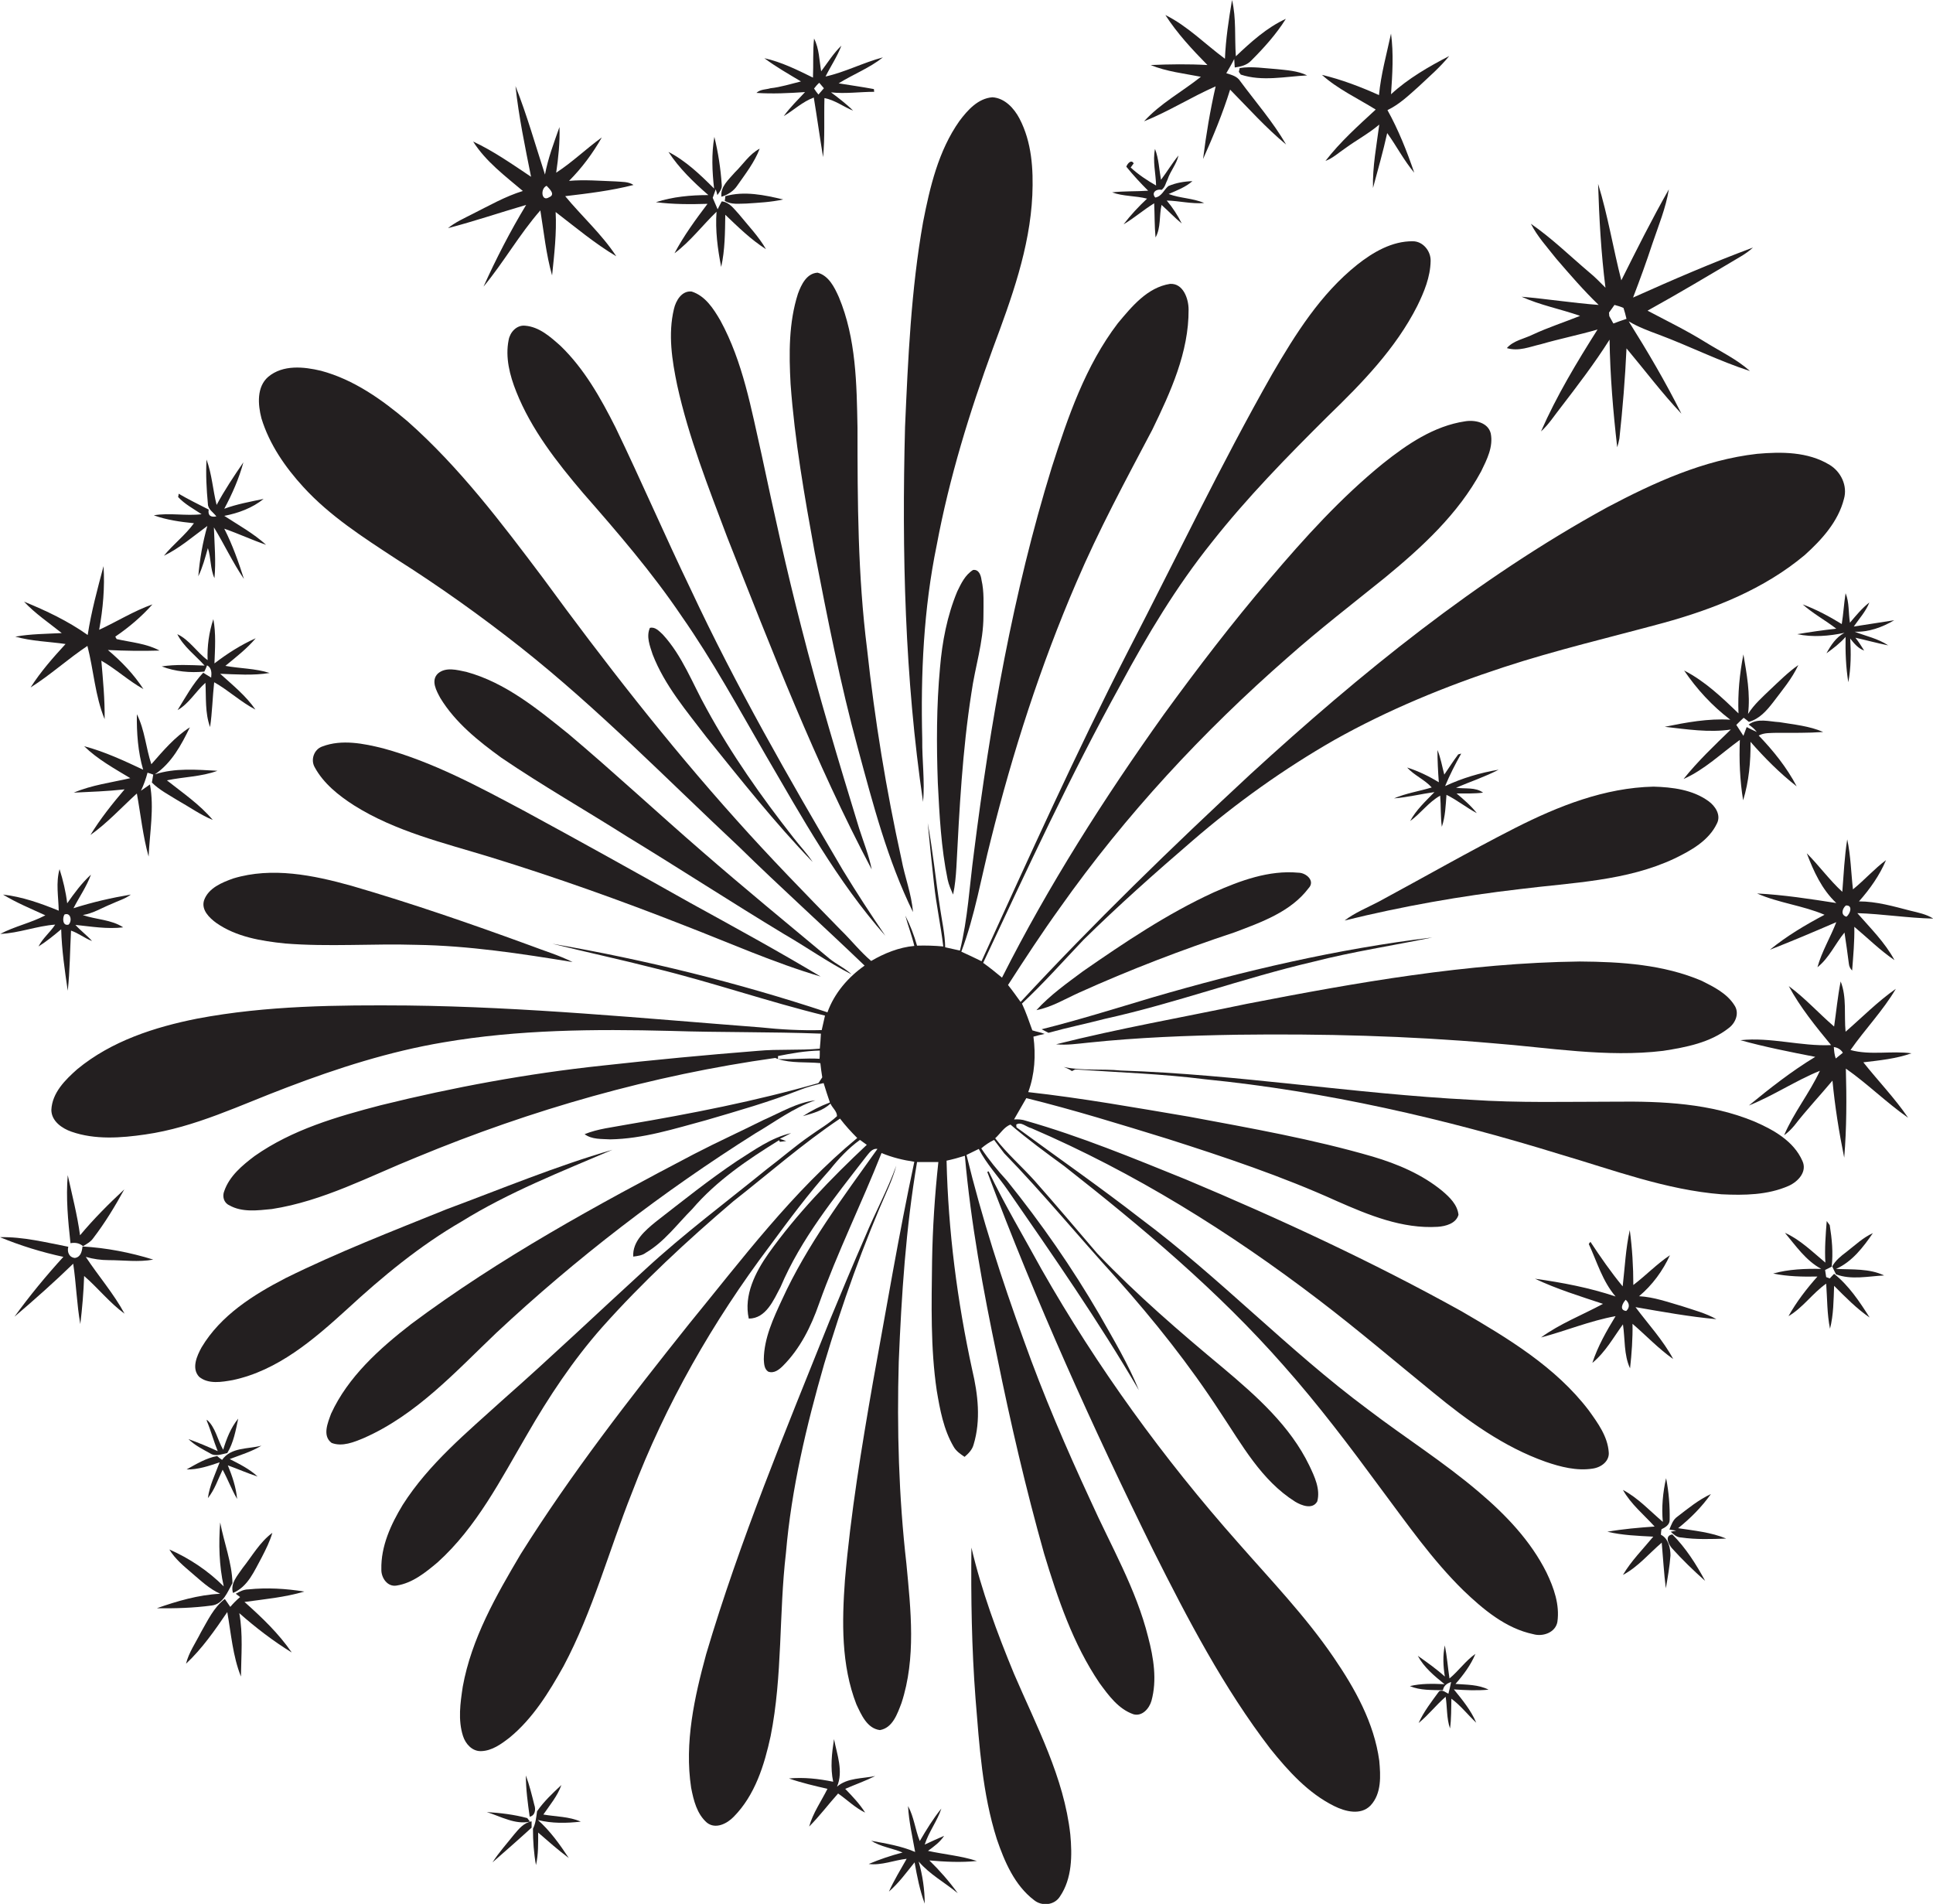 <?xml version="1.0" encoding="utf-8"?>
<!-- Generator: Adobe Illustrator 19.2.0, SVG Export Plug-In . SVG Version: 6.00 Build 0)  -->
<svg version="1.1" id="Layer_1" xmlns="http://www.w3.org/2000/svg" xmlns:xlink="http://www.w3.org/1999/xlink" x="0px" y="0px"
	 viewBox="0 0 707.6 696.8" enable-background="new 0 0 707.6 696.8" xml:space="preserve">
<g>
	<path fill="#231F20" d="M440.4,58.2c3.7-8.3,7.2-16.7,9.9-25.4c6.7,6.8,13.1,14,20.5,20.1c-4.8-8.3-11.1-15.5-16.8-23.2
		c-1.1-1.8-3.2-2.3-5.1-2.9c1-1.7,2-3.4,2.9-5.2c0.1,0.8,0.1,2.3,0.2,3.1c2.1-0.3,4.4-0.8,6-2.5c4.7-4.7,9.2-9.7,12.7-15.3
		c-7,3.2-12.8,8.5-18.3,13.7c-0.5-6.9,0.2-13.9-1.4-20.6c-1.2,7.1-2.3,14.3-2.6,21.5c-7.2-5.3-13.7-12-21.8-16
		c4.3,6.7,9.8,12.6,15.4,18.3c-6.9-0.4-13.8-0.3-20.8,0c5.8,2.4,12.3,3.1,18.4,4.3c-6.9,5.5-14.8,9.7-20.8,16.3
		c9-3.6,17.3-8.9,26.2-12.8C443,40.4,441.5,49.3,440.4,58.2z"/>
	<path fill="#231F20" d="M485.2,58.9c2.7-1,4.8-3,7.2-4.6c4.1-3,8.6-5.4,12.5-8.7c-1,7.7-2.5,15.4-2.3,23.2
		c1.8-6.7,3.7-13.3,5.2-20.1c3.4,4.7,6.1,10,9.9,14.5c-2.7-7.9-5.8-15.7-9.8-22.9c4.4-2.1,7.9-5.5,11.5-8.7c3.8-3.6,7.8-7,11.1-11.1
		c-7.5,3.9-15,8.2-21.3,14c0.5-7.4,1-14.8,0-22.2c-1.6,7.5-3.7,14.9-4.4,22.5c-6.7-3-13.7-5.7-20.9-7.4c5.8,5.2,13.1,8.6,19.7,12.7
		C497.2,46,490.6,51.9,485.2,58.9z"/>
	<path fill="#231F20" d="M276.9,34c5.9,0.4,11.9,0.1,17.8-0.3c-2.7,2.9-5.5,5.6-7.8,8.8c3.7-2.2,6.9-5.3,11-6.8
		c1.2,7.3,2.2,14.5,3.4,21.8c0.7-7.2,0.3-14.4,0.5-21.6c3.8,0.7,7,3.2,10.5,4.6c-2.5-2.5-5.3-4.6-8.1-6.7c5.2,0.6,10.5-0.2,15.8-0.2
		l-0.1-1c-4.3-0.8-8.6-1.4-12.9-2.1c5.3-3.3,11.3-5.6,16.2-9.5c-7.2,1.9-13.8,5.4-21,7c1.9-3.8,4.3-7.3,5.8-11.3
		c-2.9,2.8-5,6.2-7.4,9.4c-0.7-4-0.7-8.3-2.6-12c-0.5,4.7-0.2,9.5-0.4,14.3c-5.7-2.8-11.5-5.7-17.8-7.1c4.3,3.2,8.9,5.8,13.4,8.5
		c-3.7,0.9-7.4,2.1-11.2,2.5C280.5,32.8,278.4,32.6,276.9,34z M299.9,30.3c0.4,0.5,1.3,1.5,1.7,2c-0.5,0.6-1.5,1.7-2,2.3
		c-0.6-0.7-1.1-1.4-1.6-2.2C298.6,31.6,299.2,30.9,299.9,30.3z"/>
	<path fill="#231F20" d="M453.8,24.9l-0.3,1.4l0.7,1c7.8,2.6,16.3,0.7,24.3,0.3c-3.5-1.7-7.4-1.9-11.1-2.3
		C462.8,25,458.3,24.2,453.8,24.9z"/>
	<path fill="#231F20" d="M177,104.9c7.4-8.9,13.1-19.1,20.8-27.9c1.3,8,2.1,16.1,4.3,23.8c0.8-7.7,1.7-15.5,1.3-23.2
		c7.3,5.6,14.3,11.5,22.2,16.2c-5.3-8.1-12.6-14.6-18.7-22c8.4-1,16.8-2,25-4.1c-1.9-1.3-4.3-1.1-6.5-1.3
		c-5.7-0.2-11.4-0.7-17.1-0.2c4.7-4.7,8.7-10.1,12-15.9c-5.7,4.1-10.8,9.1-16.7,12.9c0.8-5.5,1.4-11.1,1.2-16.7
		c-2,5.7-4.2,11.4-5.3,17.4c-3.5-10.8-6.6-21.8-10.8-32.4c1.2,11.2,3.5,22.2,5.7,33.2c-6.9-4.6-13.7-9.4-21.2-12.9
		c4.6,7.3,11.7,12.6,18.2,18.1c-6.5,2-12.4,5.4-18.4,8.4c-3.1,1.6-6.3,3-9,5.2c9.6-2.5,19-5.7,28.6-8.5
		C186.8,84.6,181.6,94.7,177,104.9z M200.1,68c1,1.1,3.4,3.2,0.9,4.2C198.2,74,197.7,69,200.1,68z"/>
	<path fill="#231F20" d="M337.6,270.5c-0.6-23.8,0.5-47.7,5.3-71c4.6-24.6,12-48.6,20.6-72.1c6.7-18,13.5-36.5,14.4-56
		c0.4-9.5-0.2-19.4-4.7-28c-2-3.8-5.4-7.5-9.9-7.8c-5.3,0.4-9.1,4.7-12.1,8.7c-7.7,10.9-10.8,24.2-13.3,37
		c-4.4,24.8-5.5,49.9-6.6,75c-1.2,45.8-0.1,91.8,6.6,137.2C338.6,285.9,337.5,278.2,337.6,270.5z"/>
	<path fill="#231F20" d="M240.1,74c6.3,0.8,12.6,0.8,18.9,0.6c-4.4,5.8-8.7,11.7-12.1,18.1c5.8-4.3,10.2-10.2,15.4-15.2
		c-0.5,6.8,0.4,13.6,1.7,20.2c1.4-6.2,1.4-12.7,1.5-19.1c4.7,4.5,9.4,9.1,14.9,12.6c-2.7-4.7-6.5-8.6-9.9-12.8
		c-1.8-1.9-3.4-4.4-6.3-4.7c-0.4,0.7-1.1,2.1-1.5,2.9c-0.6-1.4-1.2-2.8-1.8-4.2c0.3-0.8,0.8-2.3,1.1-3.1c0.2,0.5,0.5,1.6,0.6,2.1
		c0.8-1.1,1.8-2.3,1.6-3.8c-0.4-5.9-1.3-11.8-2.7-17.5c-1.1,6.2-0.8,12.7-0.1,18.9c-5-5-10.3-10.1-16.7-13.4
		c3.9,6,9.2,11.1,14.6,15.8C252.8,71.4,246.3,72,240.1,74z"/>
	<path fill="#231F20" d="M264.1,72c2.3-0.7,4.4-2,5.8-4.1c3-4.3,6.3-8.5,8.2-13.5c-3.8,2-6.1,5.8-9.1,8.7
		C266.8,65.7,263.6,68.3,264.1,72z"/>
	<path fill="#231F20" d="M419.9,72.7c-3.1,2.9-6,6-8.6,9.4c3.9-2.3,7.3-5.3,11.2-7.7c0.2,4.1,0.1,8.3,0.5,12.5c2-3.5,1.3-8,2.2-11.9
		c2.5,2.2,4.8,4.7,7.4,6.8c-1.5-3-3.3-5.8-5.5-8.4c4.6,0.1,9.1,1.3,13.7,0.9c-4.1-1.8-8.8-1.7-13-3.3c3-1.3,6.2-2.5,8.7-4.7
		c-3,0.1-6,0.6-8.8,1.8c-1.6,1.3-2.4,3.8-4.8,4.2c-1.6-1.8,0.5-3.3,2.3-2.8c1.3-0.9,1.5-2.5,2.2-3.8c1-3.1,3.3-5.6,4-8.8
		c-2.3,2.8-4.2,6-6.4,8.9c-0.7-3.8-0.8-7.7-2.2-11.3c-0.9,4.5,0.3,9,0.4,13.4c-3.3-1.9-6.5-4-9.3-6.6c0.3-0.4,0.8-1.1,1.1-1.5
		c-0.9-1.6-2.3,0.1-2.7,1.2c2.5,3.1,5.2,6,8,8.8c-4.4,0.3-8.8,0.1-13.2,0.6C411.1,71.9,415.6,71.6,419.9,72.7z"/>
	<path fill="#231F20" d="M564,126c6.9-2,13.9-3.4,20.8-5.4c-7.6,12-15,24.3-20.7,37.3c2.8-2.5,4.8-5.7,7.1-8.6
		c6.3-8.2,12.5-16.3,18-25c0.2,13.2,1.3,26.3,2.8,39.4c0.3-1,0.6-2.1,0.8-3.2c1.2-11,2.1-22,2.6-33c6.7,8,13,16.4,20.1,23.9
		c-5.8-11.6-12.4-22.8-19.3-33.8c3.5,2.1,7.3,3.5,11.1,4.9c11.2,4.2,21.9,9.6,33.3,13.3c-4.8-4.3-10.7-7.1-16.2-10.5
		c-6.9-4.3-14.1-7.8-21.3-11.6c11.4-6.3,22.6-13,33.9-19.7c1.7-1,3.3-2.1,4.7-3.4c-14.8,5.5-29.4,11.8-43.9,18.3
		c2.5-6.5,4.9-13.1,7.1-19.8c2.2-6.5,4.9-13,6-19.8c-6.2,10.9-11.8,22.1-17.4,33.3c-3-11.7-4.9-23.7-8.5-35.3
		c0.4,12.7,1.1,25.4,2.7,38c-1.9-1.9-3.8-3.9-5.9-5.6c-7.1-6-13.7-12.5-21.4-17.8c2.4,4.7,6,8.6,9.3,12.8c5,5.8,10,11.6,15.5,16.9
		c-9.4-0.7-18.8-2.2-28.2-3c6.8,3.1,14.3,4.5,21.4,7c-5.7,2.3-11.6,4.2-17.2,6.8c-3.2,1.6-7.2,2.2-9.6,5
		C556,128.7,560,126.9,564,126z M591,111.6c1.1,0.3,2.2,0.6,3.3,1.1c0.4,1.3,0.8,2.6,1.1,4c-1.6,0.5-3.2,1.1-4.8,1.7
		c-0.5-0.9-1-1.8-1.5-2.7c0-0.3-0.1-1-0.1-1.3C589.7,113.4,590.4,112.5,591,111.6z"/>
	<path fill="#231F20" d="M265.5,71.8c0,0.4-0.1,1.3-0.2,1.7c2.4,1.5,5.3,1,7.9,1c4.5-0.3,9-0.5,13.5-1.5
		C279.9,71.4,272.5,69.8,265.5,71.8z"/>
	<path fill="#231F20" d="M284.6,387.6C284.6,387.6,284.6,387.6,284.6,387.6C284.6,387.6,284.6,387.6,284.6,387.6L284.6,387.6z"/>
	<path fill="#231F20" d="M588.9,531.5c-0.4-5.8-4-10.7-7.3-15.3c-12.1-15.9-29.6-26.4-46.6-36.3c-32.6-18.1-66.5-33.8-100.8-48.2
		c-19.3-7.8-38.6-15.8-58.6-21.5c-1.4-0.5-2.9-0.6-4.4-0.5c1.5-2.6,3-5.2,4.5-7.8c17.4,4.3,34.5,9.6,51.7,14.9
		c21,6.7,41.9,13.7,62,22.8c11.6,5.1,23.9,10.2,36.9,9.4c2.9-0.2,6.7-1.2,7.6-4.4c-0.4-3.7-3.2-6.4-5.9-8.7
		c-7.4-6.1-16.4-9.9-25.5-12.6c-22-6.4-44.7-10.4-67.2-14.6c-19.6-3.3-39.1-6.8-58.9-9c2.4-6.5,2.8-13.5,1.9-20.3
		c1-0.3,3.1-0.8,4.1-1c-1.5-0.6-3-0.8-4.5-1.3c-1.2-3.3-2.3-6.6-3.8-9.8c7.9-7.4,15.1-15.5,22.5-23.3c12.8-12.6,26.2-24.5,39.8-36.2
		c16.2-14,33.6-26.4,52.1-37c19.6-11,40.5-19.6,61.9-26.6c19.2-6.3,38.9-10.9,58.4-16.2c18.6-5.1,37-12.4,51.9-24.9
		c6.2-5.6,12.2-12.2,14.3-20.5c1.4-4.8-1.1-10-5.3-12.5c-7.9-4.8-17.6-4.8-26.5-4c-19.5,2.2-37.7,10.5-54.9,19.6
		c-47.8,26.2-90.3,60.8-130.4,97.5c-29,26.9-57.4,54.5-84.3,83.5c-1.5-2.1-3-4.2-4.6-6.2c6.2-9.6,12.4-19.1,19.1-28.4
		c23.9-33.8,52.2-64.3,83.3-91.5c11.5-10.2,23.7-19.6,35.6-29.2c13.5-11.1,26.8-23.3,35.2-38.9c2.1-4.3,4.5-9,3.5-13.9
		c-1-4-5.8-5-9.4-4.4c-11.4,1.7-21.2,8.4-30,15.4c-15.4,12.5-28.8,27.3-41.6,42.4c-13.6,15.9-26.3,32.5-38.6,49.4
		c-21.9,30.7-42.3,62.7-59.3,96.4c-2.3-1.9-4.5-3.7-6.9-5.4c16.1-34.3,32-68.7,50.3-101.8c9.8-18.2,20.4-35.9,33.3-52
		c13-16.5,27.7-31.5,42.6-46.3c12.4-12,24.8-24.7,32.7-40.3c2.5-5.1,4.8-10.6,4.9-16.5c0.1-3.6-2.8-7.2-6.5-7.2
		c-7.6-0.1-14.6,4-20.4,8.6c-13.4,10.7-22.6,25.4-31.1,40c-18.8,33.1-35.2,67.5-52.7,101.3c-19.1,37.3-36.3,75.5-53.7,113.6
		c-2.5-1.2-4.9-2.4-7.4-3.5c5-13.2,7.3-27.3,10.8-40.9c8-32.1,18.2-63.8,31.3-94.2c8.2-19.2,18.1-37.5,27.8-55.9
		c6.7-13.8,13.4-28.4,13.3-44c0-4-2-9.7-6.8-9.4c-8.3,1.3-14,8.3-19.1,14.4c-11.9,15.6-18.3,34.4-24.2,52.8
		c-14.2,46-22.5,93.5-28.5,141.1c-1.6,11.9-2.2,24-5.1,35.7c-1.8-0.4-3.6-0.8-5.4-1.2c-0.1-4.9-1.2-9.7-1.9-14.5
		c-1.6-10.3-2.6-20.7-4.5-31c0.7,7.4,1.5,14.8,2.3,22.2c0.8,7.7,2.5,15.3,3.4,23c-3.2-0.3-6.4-0.4-9.6-0.3c-1.1-3.8-2.5-7.5-4.3-11
		c1,3.7,2.4,7.3,3.3,11.1c-5.6,0.5-11,2.7-15.8,5.5c-4-3.4-7.3-7.6-11-11.2c-13-13.3-26-26.6-38.4-40.5
		c-25.2-28.1-48.4-57.9-70.7-88.4c-15.2-20.2-30.6-40.6-49.6-57.4c-9.3-7.9-19.7-15.3-31.7-18.5c-6.3-1.5-13.9-2.3-19.3,2.2
		c-4.3,3.7-3.8,10.2-2.5,15.2c2.9,9.5,8.7,17.9,15.4,25.2c9.7,10.6,21.9,18.4,33.8,26.2c15.8,10,31.1,20.9,45.8,32.5
		c28.3,22.4,53.5,48.3,79.8,72.9c15.1,14.8,30.8,28.9,46,43.5c-6,4.2-11.1,10.1-13.6,17.1c-32.9-10.9-66.6-19.2-100.7-25.1
		c12.5,3.1,25.1,5.8,37.6,9c20.9,5.1,41.3,12.2,62.2,17.3c-0.4,1.8-0.8,3.5-1.2,5.3c-7.5,0.2-15-0.2-22.5-1
		c-43-3.3-85.9-7.5-129.1-8c-25.7-0.2-51.6,0-77,4.8c-15.6,3.1-31.4,8.2-43.9,18.5c-4.4,3.9-9.2,8.6-9.5,14.9c0,4.1,3.9,6.8,7.4,8
		c8.6,3,18.1,2.3,27,1C71.4,412.6,88,404.4,105,398c18.6-7.1,37.7-13.2,57.3-16.5c27.4-4.7,55.3-4.9,83.1-4.2
		c18.4,0.6,36.7,0.3,55.1,1c-0.1,1.8-0.2,3.7-0.4,5.5c-7.6,0.7-15.2,0.1-22.7,0.8c-19,1.5-38,3.3-56.9,5.4
		c-27.3,2.9-54.4,7.9-81.1,14.5c-16.1,4.2-32.4,8.9-46.2,18.6c-4.5,3.4-9.2,7.3-11.1,12.8c-0.8,1.9-0.2,4.3,1.8,5.2
		c4.7,2.7,10.4,1.9,15.6,1.4c18.8-2.9,35.7-12,53.1-19c42-17.4,86.1-30,131.2-36.3c0.3,0.1,0.7,0.3,1,0.4l0-1.1c5-1,10.1-1.9,15.3-2
		c0,0.8,0,2.3-0.1,3c-5.1-0.3-10.1,0.3-15.2,0.1c4.9,1.6,10.4,1,15.5,1.5c0.2,1.7,0.4,3.5,0.7,5.2c-0.5,0.7-0.9,1.4-1.4,2.1
		c-23,6.6-46.6,11.2-70.2,15.2c-5.2,1-10.5,1.5-15.4,3.5c2.7,2,6.2,1.7,9.4,1.9c12-0.2,23.5-3.9,35-7c11.6-3.4,23.2-6.7,34.4-11.1
		c2.8-1.1,5.8-1.9,8.7-2.5c0.7,2.4,1.5,4.7,2.3,7.1c-3.5,1.3-6.8,3-9.9,5c3.5-1,7.4-2,10.1-4.6c0.7,1.6,2.4,2.8,2.4,4.6
		c-3,2.8-6.6,4.8-9.9,7.2c-5.5,3.8-10.5,8.2-15.8,12.2c-14.9,12.1-30.3,23.6-44.4,36.6c-17.4,15.9-34.5,32.2-52.2,47.8
		c-13.1,11.9-27.1,23.4-36.7,38.5c-4.3,7.1-8,15.1-7.8,23.6c-0.1,3,2.2,6.5,5.6,5.9c5.8-0.9,10.6-4.8,15-8.5
		c14.3-12.9,23.1-30.3,32.7-46.7c8-13.9,16.9-27.3,27.5-39.3c14.8-16.6,31.1-31.7,48-46.1c13-10.2,25.4-21.1,39.1-30.3
		c1.9,2.5,4.1,4.9,6.3,7.1c-23.7,19.6-42.2,44.4-61.6,68.1c-21.7,27.2-43.1,54.7-61.6,84.2c-9,15.2-18,30.9-21.2,48.5
		c-0.9,6-1.8,12.2,0.1,18.1c0.9,2.8,3.3,5.6,6.6,5.5c4-0.1,7.4-2.6,10.5-5c8.5-7,14.4-16.6,19.7-26.1c10.7-20.1,16.6-42.3,25-63.4
		c12.3-32.4,29.7-62.8,50.5-90.4c7-9.5,14.1-19.1,22-27.9c3.2-4,6.8-7.9,11-10.9c0.8,0.6,1.7,1.2,2.5,1.8
		c-13.1,12.3-25.6,25.2-36,39.8c-4.8,6.8-9.1,15.3-7.2,23.8c6.3,0,9.1-6.8,11.6-11.5c7.5-17.7,19.7-32.7,31.3-47.7
		c1.1-1.3,2.2-3.2,4.2-2.9c-12.6,17.7-25.8,35.2-34.9,55.1c-3.2,6.9-6.6,14.1-6.7,21.9c0.1,1.5,0.1,3.5,1.6,4.5
		c2.1,0.8,4-0.7,5.4-2.1c6.3-6.3,10.3-14.4,13.2-22.7c6.7-18.8,15.6-36.7,22.9-55.2c3.8,1.6,7.9,2.6,12,3.2
		c-5.7,26.7-10.2,53.6-15.1,80.4c-4.2,24.1-8.2,48.3-10.3,72.7c-1.1,15.2-1.4,31.1,4.2,45.5c1.8,3.8,3.9,8.8,8.6,9.4
		c4.7-0.8,6.4-6,7.9-9.9c5.4-16.5,3.4-34.1,1.8-51c-2.8-24.5-3.5-49.3-2.8-73.9c1-24.5,2.6-49,6.7-73.1c2.6,0,5.2,0,7.8,0
		c-1.3,12-2.1,24.1-2.3,36.2c-0.2,15.8-0.6,31.8,1.7,47.4c1.2,7.1,2.5,14.3,6.2,20.6c0.9,1.6,2.5,2.7,4,3.7c1.4-1.2,2.8-2.6,3.3-4.5
		c2.7-8.9,1.6-18.4-0.5-27.3c-5.5-25.2-8.8-50.9-9.4-76.6c2.3-0.5,4.5-1.1,6.7-1.8c2.2,24.8,6.7,49.2,11.8,73.5
		c4.9,24.2,10.5,48.3,17.2,72.1c5,16.5,10.6,33.1,20.3,47.4c3.3,4.5,6.9,9.5,12.4,11.4c3.2,0.9,5.8-2.1,6.6-4.9
		c2.1-7.6,0.8-15.7-1.2-23.3c-4.4-17.7-13.7-33.5-21.1-50c-8.9-19.2-17.3-38.7-24.4-58.6c-8.1-22.3-15.4-44.9-21-67.9
		c1.5-0.7,3-1.5,4.5-2.2c2.8,5.5,7.1,10,10.6,15.1c16.6,24,33.3,48,48,73.2c-3.9-9.6-9.3-18.6-14.4-27.6
		c-10-17.2-21.4-33.6-33.9-49.1c-3.4-3.7-6.6-7.6-9.4-11.8c1.4-1.2,3-2.3,4.7-3.1c1.2,1.6,2.4,3.2,3.7,4.9
		c14.3,14.7,27.3,30.6,41.1,45.7c13.8,15.5,26.7,31.7,38,49.1c7.9,11.8,15,24.9,27.4,32.7c2.3,1.4,6.4,3,8.1-0.1
		c1.2-4.5-1-9.1-2.9-13.1c-7-14.5-19.3-25.4-31.4-35.6c-16-13.3-31.8-26.9-46.2-42c-7.7-9-15.3-18-23.1-26.8
		c-4.7-5.2-10-9.8-14.3-15.4c1.8-1.6,3.3-4.2,5.6-5c6.3,5.4,13,10.3,19.7,15.2c28.4,22.3,56.3,45.7,80.2,72.9
		c12.8,14.4,24.4,29.8,35.8,45.3c9.5,12.7,18.6,25.8,30,37c7.3,7,15.6,14,25.7,16.1c3.5,1,8.1-0.6,8.8-4.5c0.9-6.3-1.3-12.5-4-18.1
		c-5.8-11.6-14.9-21.1-24.7-29.4c-12.9-11-27.2-20-40.7-30.3c-29.1-21.6-54.2-48.2-83.3-69.9c-14.8-11.5-30.2-22.2-45.3-33.3
		c0-0.2-0.1-0.7-0.1-1c1.8-1.2,3.7,0.9,5.5,1.3c37.7,16.2,72.7,38,105.3,62.9c14.3,10.9,28,22.6,41.9,33.9
		c12.4,10.2,25.8,19.9,41.1,25.3c5.5,1.9,11.4,3.4,17.2,2.5C586.4,537,589.2,534.6,588.9,531.5z"/>
	<path fill="#231F20" d="M313.9,156.6c-0.3-16.1-0.5-32.7-6.8-47.8c-1.6-3.6-3.7-7.9-7.8-9c-4,0.2-6,4.4-7.2,7.7
		c-3.4,10.6-3.3,22-2.7,33c1.5,20.7,5.1,41.1,8.8,61.5c4.7,24.2,9.4,48.3,15.9,72.1c5.5,20.3,10.8,40.7,20.1,59.7
		c-0.5-6.6-3-12.8-4.2-19.3c-5.6-25.4-9.8-51.1-12.6-77C314,210.6,313.9,183.5,313.9,156.6z"/>
	<path fill="#231F20" d="M319.1,318.2c-1-5.1-3-10-4.6-15c-7.5-24.5-14.9-49-21.2-73.8c-5.4-20.9-10-41.9-14.5-63
		c-3.8-16.7-6.8-33.9-15.1-49.1c-2.5-4.3-5.5-9-10.5-10.6c-3.6-0.4-5.8,3.3-6.5,6.4c-2.2,9.2-0.7,18.8,1.2,27.9
		c4.2,19.1,11.4,37.3,18.3,55.6C282.5,237.8,298.4,279.1,319.1,318.2z"/>
	<path fill="#231F20" d="M308.5,318.4c-19.7-33.5-39.1-67.3-55.6-102.6c-9.5-19.7-18.1-39.7-27.6-59.4
		c-5.4-10.7-11.4-21.4-20.1-29.8c-3.7-3.3-7.8-7-13-7.4c-3.1-0.3-5.5,2.4-6,5.2c-1.3,6.4,0.4,13,2.8,19c5.5,13.8,14.8,25.7,24.4,37
		c12.7,14.5,25.3,29.1,36.1,45.1c11.4,16.3,20.9,33.8,30.8,50.9c13.3,22.8,26.2,46.2,43.8,66.1C318.7,334.6,313.5,326.6,308.5,318.4
		z"/>
	<path fill="#231F20" d="M60,203.4c5.8-2.8,10.7-7.1,15.9-10.9c-1.7,6-2.8,12.2-3.3,18.4c1.6-3.3,2.5-6.8,3.5-10.3
		c1.2,3.6,0.8,7.5,2.4,11c0.6-6.2,0-12.4-0.2-18.6c3.8,6.2,6.9,12.9,11,18.9c-2-6.3-4.2-12.5-7.2-18.4c5.2,1.8,10.1,4.1,15.3,5.9
		c-4.6-4.2-10.1-7.2-15.3-10.6c5.2-1,10.3-2.9,14.4-6.2c-4.8,1-9.8,1.9-14.4,3.6c2.9-5.4,5.4-11.1,7-17c-3.5,5.1-6.9,10.2-9.8,15.6
		c-1.4-5.5-1.7-11.2-3.7-16.6c-0.3,5.4,0,10.9,0.5,16.2c0,2,2,3.1,3.1,4.6c-2,0.4-3.2-0.3-2.8-2.5c-3.7-1.9-7.4-3.7-11-5.8
		c0,0.3-0.1,0.9-0.2,1.2c2.4,2.6,5.6,4.3,8.6,6.3c-5.8,0.7-11.8-0.6-17.5,0.4c4.7,1.7,9.7,2.4,14.7,2.9
		C67.8,195.9,63.4,199.2,60,203.4z"/>
	<path fill="#231F20" d="M24,235.7c-4.6,5-9.1,10.1-12.8,15.9c7.3-4.6,13.6-10.4,20.8-15.2c2.3,8.9,2.8,18.3,6.3,26.8
		c0.1-7.2-0.6-14.3-1.2-21.4c5.4,3.1,10,7.4,15.4,10.4c-3.5-5.4-8-10.1-13-14.3c6.3,0.3,12.6,0.4,18.9,0.2c-4.8-2.6-10.4-3-15.7-4.2
		c-0.1-0.2-0.4-0.7-0.5-0.9c5-3.4,9.6-7.3,13.6-11.8c-6.8,2.4-13,6.3-19.5,9.3c1.4-7.7,2.1-15.5,1.6-23.3
		c-2.2,8.3-4.5,16.7-5.8,25.2c-7.2-5.1-15.2-8.9-23.3-12.2c4.1,4.4,9.2,7.8,13.8,11.5c-5.7,0.3-11.4,0.3-17,1.3
		C11.6,234.7,17.8,234.8,24,235.7z"/>
	<path fill="#231F20" d="M356.2,208.6c-2.9,1.8-4.4,5-5.8,7.9c-3.7,8.9-5.5,18.4-6.3,27.9c-1.3,14-1.3,28.1-0.8,42.1
		c0.6,11.8,1.2,23.8,3.6,35.4c0.4,1.9,1.2,3.7,2,5.5c0.7-3.3,1-6.6,1.2-10c1.1-21.3,2.2-42.7,5.5-63.8c1.3-9.4,4.4-18.6,4.4-28.1
		c0-4.4,0.3-8.9-0.7-13.2C359.1,210.7,358.4,208.3,356.2,208.6z"/>
	<path fill="#231F20" d="M659.9,221.2c3.8,3.4,8.3,5.8,12.3,8.9c-4.8,0.5-9.5,1.2-14.3,2c5.7,1.2,11.7,0.7,17.3-0.5
		c-3.1,1.6-5,4.6-6.6,7.5c2.5-1.8,5-3.7,7-6c-0.1,5.5,0.1,11.1,1,16.6c1-5.3,1-10.7,0.7-16c1.4,1.8,2.9,3.6,5.1,4.4
		c-1-1.6-2-3.2-3.2-4.7c4,0.9,8,2,12,2.8c-3.7-2.5-8.2-3.4-12.3-5c5.1,0.2,10.1-1.6,14.5-4.2c-4.9,0.8-9.8,1.5-14.8,2.3
		c2-2.9,4.4-5.5,5.7-8.8c-2.7,2.1-4.9,4.8-7.1,7.4c-0.6-3.6-0.2-7.4-1.6-10.8c-0.6,3.8-0.8,7.6-1.4,11.3
		C669.8,225.7,665,223.1,659.9,221.2z"/>
	<path fill="#231F20" d="M98.7,246.3c-5.3-1.7-10.8-1.6-16.2-2.6c3.9-3.2,7.9-6.3,11.1-10.1c-5.4,2.4-10.4,5.6-15.1,9.2
		c0.2-5.4,0.6-10.9-0.4-16.2c-1.6,4.8-2.3,9.9-2.1,15c-4-2.9-6.6-7.4-11.1-9.5c2.3,4.6,6.6,7.7,10,11.5c-5.2-0.2-10.5-0.5-15.7,0.3
		c4.9,1.9,10.4,2.4,15.6,1.9c0.3-0.6,0.8-1.7,1-2.3c1.7,0.9,1.7,2.8,1.5,4.5c-1-0.6-2-1.2-2.9-1.8c-3.8,4-6.5,9-9.4,13.7
		c4.2-2.4,6.6-6.8,10.2-10c0.3,5.4-0.2,11,1.7,16.2c0.8-5.4,0.9-11,1.5-16.4c5.2,2.9,9.7,7.2,15.1,10c-3.5-5.1-8.4-9-12.9-13.1
		C86.5,246.8,92.7,247.3,98.7,246.3z"/>
	<path fill="#231F20" d="M242.6,232.2c-1.3-1.2-2.8-2.9-4.7-2.4c-1.4,3.2,0,6.6,1,9.7c4.4,11.4,12.5,20.8,19.8,30.4
		c12.5,15.5,24.9,31.2,38.8,45.6c-2.1-3.2-4.8-6-7.1-9c-11.7-14.9-22.7-30.5-31.8-47.2C253.5,250.2,249.8,240,242.6,232.2z"/>
	<path fill="#231F20" d="M657.7,287.8c-3.6-6.9-8.6-13.1-13.9-18.6c2-1.1,4.4-0.9,6.7-1c5.6,0,11.3,0.1,16.9-0.3
		c-5-2.2-10.6-2.7-16-3.6c-3.8-0.2-8-1.6-11.3,0.9c1.1,0.7,2.2,1.6,3,2.7c-0.9-0.4-2.8-1.3-3.7-1.8c-0.4,1.1-0.8,2.2-1.2,3.2
		c-0.9-1.3-1.7-2.7-2.6-4c0.9-0.9,1.8-1.8,2.7-2.6c0.5,0.4,1.5,1.1,1.9,1.5c3.9-1.1,6.5-4.1,8.9-7.2c3.3-4.4,6.9-8.6,9.2-13.6
		c-3.7,2.6-6.9,5.8-10.2,8.9c-2.9,2.8-6,5.5-8.2,9c0.9-7.3-0.5-14.7-1.7-21.8c-1.4,7.1-2.1,14.4-1.8,21.6
		c-6.1-5.9-12.3-11.8-19.9-15.7c4.6,6.8,10.3,13,16.9,18c-8.1-0.5-16.1,1-24,2.6c8,0.9,16.2,2.2,24.2,1c-6,5.8-12.1,11.6-17.3,18.1
		c7.7-3.4,13.8-9.4,20.6-14.3c-0.3,7.4,0,14.8,1.2,22.1c2.1-6.8,2.8-14.2,2.7-21.4C645.8,277.2,651.4,282.9,657.7,287.8z"/>
	<path fill="#231F20" d="M183.5,277.3c15,10.2,30.8,19.2,46.1,28.9c19.2,11.7,38.1,24,57.3,35.6c8.3,4.8,16.2,10.4,24.8,14.8
		c-2.4-2.3-5.4-3.6-8-5.7c-15.6-13-31.3-25.9-46.6-39.2c-16.4-14.2-32.3-29-48.9-43c-11.4-9.2-23.2-18.9-37.5-22.8
		c-3.4-0.7-7.5-1.9-10.4,0.6c-2.7,2.6-0.5,6.4,0.9,9C166.7,264.5,175.1,271.2,183.5,277.3z"/>
	<path fill="#231F20" d="M65,292.9c4.3,2.4,8.3,5.3,12.9,7.2c-4.8-5.7-11-9.9-16.8-14.5c6.1-1.3,12.6-1.3,18.5-3.5
		c-7.6-0.4-15.5-1.1-22.9,1.3c6.1-4.1,9.7-10.8,12.8-17.2c-5.5,3.5-9.8,8.6-14.1,13.5c-2-6-2.4-12.6-5.3-18.3
		c-0.1,6.8,0.4,13.8,2.3,20.3c-7-3.3-14.1-6.6-21.6-8.6c4.9,4.8,11.1,8.2,16.9,11.7c-6.9,1.6-14.1,2.5-20.7,5.3
		c6.2-0.3,12.4-0.5,18.6-1.2c-4.5,5.3-8.9,10.8-12.5,16.7c6.2-4.4,11.4-10.1,17-15.2c1.4,7.7,2.2,15.6,4.3,23.1
		c0.4-8.8,2.1-17.7,0.5-26.4c-1.1,0.8-2.2,1.5-3.3,2.3c1-2.1,1.8-4.3,2.4-6.6c0.7,0.2,1.4,0.4,2.1,0.7c-0.1,0.7-0.4,2.2-0.5,2.9
		C58.3,289.1,61.8,290.9,65,292.9z"/>
	<path fill="#231F20" d="M118,273.2c-3,1-4.4,4.8-2.8,7.6c3.2,5.9,8.7,10.3,14.3,13.9c15.2,9.6,33,13.8,50,19
		c24,7.4,47.6,15.8,71,25c16.6,6.4,32.9,13.7,49.9,18.7c-15.7-9.4-31.8-18.2-47.8-27c-20.1-11.3-40.2-22.5-60.5-33.5
		c-16.7-8.9-33.5-18-51.8-23C133.1,272.1,125.1,270.5,118,273.2z"/>
	<path fill="#231F20" d="M525.1,289.9c-3.2,3.3-6.7,6.5-8.9,10.6c3.9-2.8,6.7-6.9,11-9.3c0.3,3.8,0.1,7.6,0.6,11.4
		c1.3-3.8,1.4-7.8,1.7-11.7c3.9,1.9,7.3,4.7,11.1,6.7c-2.1-2.7-4.8-5-7.4-7.2c3.2,0,6.5,0.1,9.7-0.3c-2.8-2.1-6.6-1.3-9.9-1.8
		c5.2-2.2,10.6-4,15.6-6.6c-6.7,1.1-13.4,3.1-19.6,6c1.7-4.1,3.7-8,5.9-11.9c-0.3,0.1-0.8,0.2-1.1,0.3c-1.8,2.4-3.4,4.9-5.1,7.4
		c-0.8-3-1.3-6.1-2.5-9c0,3.9,0.2,7.8,0.5,11.8c-3.6-2.2-7.5-4.1-11.6-5.4c2.6,2.9,6.4,4.4,9,7.3c-4.6,1.4-9.4,2.1-13.8,4
		C515.3,291.8,520.1,290.6,525.1,289.9z"/>
	<path fill="#231F20" d="M492.2,336.9c21.1-5.2,42.6-9,64.2-11.5c19.1-2.4,39-2.9,56.6-11.2c6-2.9,12.5-6.5,15.5-12.8
		c1.6-3.1-0.6-6.4-3.1-8.2c-5.8-4.2-13.2-5.1-20.1-5.3c-17.9,0.4-34.8,7.1-50.6,15.1c-16.9,8.6-33.3,18-50,27
		C500.5,332.2,496,334,492.2,336.9z"/>
	<path fill="#231F20" d="M690.4,314.8c-4.3,3.2-7.9,7.3-12.1,10.7c-0.7-6.1-0.8-12.3-2.1-18.3c-1,6.3-1.3,12.8-1.8,19.2
		c-4.7-4.3-8.5-9.6-13-14.1c2.5,6.6,5.5,13.2,10.8,18.2c-9.6-1.5-19.3-3-29-3.5c7.9,3.5,16.8,4.4,24.7,7.8c-7,3.7-13.9,7.8-20,12.8
		c8.2-3.2,16.2-6.6,24.3-10.1c-2.1,5.5-5.3,10.7-6.9,16.5c4.3-3.4,6.5-8.6,9.9-12.7c0.6,3.8,1.1,7.6,1.6,11.4c0.1,1,0.5,1.8,1.2,2.5
		c0.4-5.3,0.9-10.6,0.8-16c4.9,4.1,9.4,8.6,14.7,12.2c-3.5-6.5-8.8-11.7-13.6-17.2c9.3,0.3,18.5,1.8,27.8,2
		c-2.5-1.6-5.5-2.2-8.4-2.9c-6.2-1.6-12.4-3.4-18.8-3.4C684.5,325.4,688.1,320.3,690.4,314.8z M675.9,335.5c-2.2-0.6-1.5-3-0.2-4.1
		C678.4,331.2,677.3,334.5,675.9,335.5z"/>
	<path fill="#231F20" d="M20.2,338.4c-1.8,2.8-4.6,5-6.1,8c3-1.9,5.7-4.1,8.3-6.3c0.2,7.5,1.3,15,2.4,22.5c0.8-7.3,0.8-14.6,1.2-22
		c2.7,0.9,5,2.8,7.7,3.8c-1.9-2.1-4.2-3.8-6.1-5.9c5.8,0.6,11.6,1.6,17.5,0.9c-4.4-2.9-9.9-2.8-14.8-4.5c3.8-0.6,7.1-2.7,10.6-4.1
		c2.3-1.1,4.9-1.8,7-3.4c-7.1,1.2-14.1,2.8-21,5c2.1-4.1,4.8-7.9,6.4-12.3c-3.4,3.1-6.1,6.8-8.7,10.5c-0.5-4.2-1.5-8.4-2.8-12.5
		c-1.4,5-0.4,10.1-0.3,15.2c-6.6-2.7-13.4-5.1-20.4-5.9c4.9,3,10.3,5.2,15.5,7.6c-5.3,2.8-11.2,4-16.5,6.8
		C7,341.5,13.4,338.9,20.2,338.4z M23.6,334.7c2.3-0.9,2.9,2.4,1.5,3.7C22.9,339,22.8,336,23.6,334.7z"/>
	<path fill="#231F20" d="M85.4,321.5c-4.2,1.5-9.1,3.5-10.7,8c-1.1,3.5,1.9,6.4,4.5,8.3c7.3,5.1,16.4,6.6,25.1,7.5
		c16,1.3,32.1,0,48.1,0.5c19.2,0.3,38.2,3.2,57.2,6.3c-5-2.5-10.4-4.1-15.6-6.1c-21.6-7.9-43.3-15.4-65.3-21.8
		C114.7,320.3,99.6,317.2,85.4,321.5z"/>
	<path fill="#231F20" d="M479,325.1c2.6-2.7-0.9-5.7-3.7-5.7c-10.8-1-21.3,2.9-31,7.2c-17,7.8-32.6,18.3-47.9,28.9
		c-5.9,4.4-12,8.7-17,14.2c5.6-1.1,10.5-4.1,15.6-6.4c18.6-8.4,37.7-15.7,57-22.1C461.8,337.5,472.5,333.7,479,325.1z"/>
	<path fill="#231F20" d="M404.4,372.9c25.8-5.7,50.6-14.9,76.3-20.9c14.4-3.7,29.1-5.9,43.6-8.9c-34.8,4.2-69,12.2-102.6,22
		c-13.4,4-26.8,8.2-40.4,11.6c0.8,0.4,1.6,0.8,2.5,1.3C390.6,376.1,397.5,374.7,404.4,372.9z"/>
	<path fill="#231F20" d="M398.4,381.6c18.1-1.9,36.3-2.6,54.5-2.9c31.2-0.4,62.4,0.4,93.4,3.1c20.8,1.6,41.7,5.3,62.5,2.8
		c8.4-1.3,17.3-3,24.1-8.4c2.5-1.9,3.9-5.5,2-8.3c-2.7-4.3-7.5-6.7-11.9-8.9c-14-6-29.6-7-44.7-7.1c-41.1,0.5-81.7,7.7-121.9,15.5
		c-23.3,4.9-46.8,9-69.8,14.8C390.5,382.6,394.4,382,398.4,381.6z"/>
	<path fill="#231F20" d="M677.4,384.3c5.3-7.6,11.9-14.4,16.6-22.4c-6.6,4.6-12.3,10.4-18.4,15.7c-0.6-6.1,0.5-12.6-1.8-18.4
		c-1.1,5.5-1.6,11-2.4,16.5c-5.6-4.8-10.6-10.4-16.6-14.8c4.2,7.8,9.9,14.8,15.5,21.6c-11.1,0.5-22.1-3-33.2-1.8
		c9,2.5,18.2,4.3,27.4,6.1c-8.6,5.2-16.5,11.4-24.3,17.8c9-3.6,17.1-9.1,26-12.7c-3.8,8.2-9.6,15.3-13.1,23.6c1.4-1,2.6-2.2,3.7-3.5
		c4.4-5.7,9.4-11,14-16.5c0.9,9.5,2.4,18.9,4.3,28.2c0.9-10.8,0.9-21.8,0.6-32.6c8,5.6,14.9,12.5,22.8,18
		c-4.9-7.2-11-13.5-16.4-20.3c5.9-0.7,12-1.3,17.6-3.3C692.4,384.5,684.7,386.3,677.4,384.3z M672,387.4c-0.5-1.4-0.6-2.8-0.7-4.2
		c1.4,0.2,2.6,0.9,3.3,2.1C673.7,386,672.9,386.7,672,387.4z"/>
	<path fill="#231F20" d="M659.8,424.9c-3.2-7.3-10.6-11.4-17.5-14.4c-16.1-6.7-33.8-7.5-51-7.3c-17.7,0-35.4,0.5-53-0.7
		c-42.8-2.2-85.1-9.3-128-10.7c-7-0.7-14,0.2-20.9-1.3c1.1,0.4,2.1,0.9,3,1.5l1.2-0.6c15.8,1.1,31.8,1.6,47.5,3.6
		c44.2,4.4,87.7,14.4,130.1,27.5c19.4,5.7,38.7,13,59,14.6c8.3,0.4,16.9,0.3,24.6-3.1C658.3,432.4,661.6,428.8,659.8,424.9z"/>
	<path fill="#231F20" d="M276.5,414.8c7.2-4.2,14-9.4,22-12.1c-6.8,0.8-12.8,4.5-19,7.2c-8.4,4.2-17,8.1-25.3,12.4
		c-35.7,18.7-71.3,38.1-103.7,62.3c-11.6,9-23.1,19.3-29.3,32.8c-1.2,3.3-3.3,8.1,0.2,10.7c3.9,1.5,8.2-0.3,11.8-1.8
		c19.3-8.5,33.6-24.3,48.5-38.5C210.9,460.5,242.7,436.1,276.5,414.8z"/>
	<path fill="#231F20" d="M269.8,424.9c-10.3,6.9-20,14.7-29.8,22.3c-3.9,3.2-8.5,7.1-8.2,12.7c1.6-0.2,3.3-0.4,4.6-1.4
		c6.8-4,11.5-10.5,17-16c8.9-10.4,20.3-18.1,31.8-25.2c0.1,0.2,0.2,0.5,0.3,0.6c0.6-0.1,1.7-0.2,2.3-0.3c-0.8-0.3-1.5-0.5-2.3-0.8
		c1.4-0.7,2.8-1.4,4.1-2.1C282.2,416.4,276,421,269.8,424.9z"/>
	<path fill="#231F20" d="M168.9,447.1c17.4-10.8,36.6-18.3,55.3-26.3c-20.7,6-40.6,14.3-60.8,21.8c-19.8,8-39.7,15.7-58.9,25.2
		c-11.8,6.1-23.7,13.6-30.7,25.3c-1.7,3.1-3.8,7.7-0.9,10.8c3.4,2.8,8.3,1.9,12.3,1.2c16.5-3.5,29.6-14.8,41.8-25.9
		C140,467.2,153.7,455.9,168.9,447.1z"/>
	<path fill="#231F20" d="M325.3,434.5c1.1-2.6,2.1-5.2,2.8-7.9c-3.2,8.9-7.8,17.3-11.4,26c-4.5,10.3-8.8,20.6-13.1,31
		c-16.1,40.2-32.8,80.3-45.1,121.8c-4.3,15.8-8,32.4-5.5,48.9c0.9,4.6,2.1,9.6,5.8,12.8c3.2,2.5,7.4,0.3,9.8-2.2
		c7.8-7.9,11.2-18.9,13.5-29.5c4.4-22.1,3-44.8,5.6-67c2-23.5,7.5-46.6,14-69.2C308.3,477.1,316,455.5,325.3,434.5z"/>
	<path fill="#231F20" d="M488.2,606.6c-10.3-15.1-23-28.3-35-42c-27.3-30.8-51.6-64.3-71.9-100c-6.5-11.9-13.5-23.6-19.4-35.9
		l-0.5,0.2c17.7,47.3,38.5,93.3,60.8,138.6c12.6,25.1,25.7,50.2,42.8,72.5c6.6,8.2,13.9,16.3,23.4,21c4,2,9.7,3.5,13.3-0.2
		c4.1-4.4,3.7-10.9,3.2-16.4C503,630.5,496,618,488.2,606.6z"/>
	<path fill="#231F20" d="M30.4,456.1c1.3-0.8,2.8-1.6,3.7-2.9c4.3-5.6,8-11.7,11.4-17.9c-5.7,5.3-11.2,10.8-16.2,16.8
		c-1-7.4-2.9-14.7-4.5-22c-0.7,8.3,0.1,16.6,1,24.9C27.4,454.7,29.1,454.9,30.4,456.1z"/>
	<path fill="#231F20" d="M671.4,466.2c-0.4,0.4-1.2,1.3-1.6,1.7c-0.3-0.1-1-0.4-1.3-0.5c-0.1-0.6-0.3-1.9-0.4-2.6
		c0.6-0.3,1.8-0.9,2.4-1.2c0.6-5.1,0.1-10.2-0.7-15.2c-0.3-0.4-0.8-1.1-1.1-1.5c-0.4,5-0.8,10.1-0.5,15.2
		c-4.7-3.9-9.2-8.4-14.8-10.9c4,4.8,7.7,10.2,13.3,13.2c-5.9-0.1-11.9,0.1-17.6,1.7c5.3,1.1,10.8,1.2,16.2,1.1
		c-4,4.5-7.7,9.3-10.6,14.5c5.3-3.1,8.8-8.4,13.8-11.9c0.4,5.5,0.3,11.1,1.4,16.5c1.3-5.1,1.3-10.4,1.5-15.7
		c4.1,4.1,8.2,8.3,13,11.6C680.8,476.5,676.8,470.5,671.4,466.2z"/>
	<path fill="#231F20" d="M586.8,477.2c-7.6,4.1-15.7,7.2-22.7,12.3c9.1-2.4,17.9-6.1,27.3-7.8c-3.3,5.4-6.5,11-8.5,17.1
		c4.7-3.8,7.7-9.3,11.2-14.1c0.8,5.3,0.3,11.2,2.6,16.1c0.6-5.4,1-10.9,0.9-16.3c5,4.3,9.5,9.1,14.9,12.9c-3.7-6.9-9.1-12.7-13.8-19
		c9.8,1.7,19.7,3.5,29.6,4.4c-3.9-2.2-8.2-3.3-12.4-4.7c-5.2-1.5-10.4-3.4-15.9-3.7c4.8-4,8.7-9.3,11.3-15
		c-4.8,3.2-8.8,7.4-13.4,10.9c0-6.7-0.4-13.4-1.3-20.1c-1.5,6.8-1.8,13.7-2.6,20.6c-4.3-5.2-8.1-10.7-11.8-16.3
		c-0.2,0.2-0.5,0.6-0.6,0.8c3,6.5,5,13.6,9.8,19.2c-9.5-3.2-19.5-5.1-29.5-6.5C569.9,471.8,578.4,474.4,586.8,477.2z M595.1,475.7
		c1.4,1.2,1.6,2.8,0.2,4.1C592.6,479.5,594,476.9,595.1,475.7z"/>
	<path fill="#231F20" d="M685.6,451.3c-3.7,1.7-6.6,4.5-9.7,6.9c-2,1.5-4,3.1-5.2,5.3c0.4,0.9,0.9,1.9,1.4,2.9
		c5.6,2.1,11.7,0.7,17.6,0.4c-5.4-2.6-11.7-2.1-17.6-2.4C678,461.8,682.1,456.4,685.6,451.3z"/>
	<path fill="#231F20" d="M27.4,460.4c-2.1-0.2-2.9-2.2-2.4-4.1c-8.3-1.6-16.5-3.7-25-3.5c7.5,3.1,15.3,5.5,23.2,7.2
		c-6.4,7-12.4,14.3-17.9,21.9c7.4-6.3,14.6-12.7,21.5-19.4c1.1,7.3,1.3,14.8,2.6,22.1c0.7-5.8,1.2-11.7,1.4-17.6
		c5.1,4.4,9.3,9.8,14.8,13.8c-4-7.4-9.6-13.8-14.2-20.8c2.7,0.8,5.6,1.2,8.4,1.2c5.4,0,10.9,0.8,16.3-0.2
		c-8.4-2.6-17.1-4.3-25.9-4.8C30,458.1,29.5,460.1,27.4,460.4z"/>
	<path fill="#231F20" d="M76.9,531.9c1.9,1.3,4.3,0.3,6.3-0.1c2.3-3.8,3.1-8.3,4-12.6c-2.7,3.3-4.3,7.4-5.5,11.4
		c-2.1-3.6-2.8-8.3-6-11l0,0.4c1.5,3.6,2.5,7.4,4,11.1c-3.5-1.6-7.1-3.1-10.7-4.4C71.3,529,74.2,530.4,76.9,531.9z"/>
	<path fill="#231F20" d="M80.4,535.2c-1.6,4.3-3.7,8.5-4.3,13.1c2.5-3.1,3.7-6.9,5.4-10.4c1.9,3.5,3.3,7.3,5.3,10.7
		c-0.4-4.3-1.8-8.4-3.4-12.3c3.6,1.3,7.2,2.9,10.9,4.1c-3-2.8-6.7-4.6-10.2-6.4c3.9-1.5,8-2.7,11.6-4.9c-4.9,1.3-11.1,0.5-14.4,5.2
		c-0.5-0.3-1.4-1-1.8-1.4c-4,0.7-7.6,2.9-11.2,4.9C72.5,537.9,76.5,536.5,80.4,535.2z"/>
	<path fill="#231F20" d="M608,561.7c0-0.7,0.1-1.3,0.2-2c1.4-0.7,3-1.6,3-3.4c0.1-5.1-0.3-10.2-1.3-15.3c-1.2,5.2-1.7,10.7-1.2,16
		c-4.7-4-9.1-8.8-14.6-11.7c2.9,5.2,7.6,9,11.6,13.4c-5.8,0.4-11.6,0.9-17.3,1.9c5.5,1.3,11.1,1.5,16.8,1.8
		c-3.8,4.6-8.1,8.9-11.1,14c5.5-2.9,9.5-7.8,14.2-11.8c0.5,5.6,0.8,11.2,1.5,16.7c0.7-4,1.4-8,1.7-12
		C611.5,566.7,610.8,563.1,608,561.7z"/>
	<path fill="#231F20" d="M626.3,546.8c-4.5,2.1-8.4,5.3-12.3,8.3c-1.6,1.1-2.2,3-2.9,4.7c0.6,0.1,1.9,0.3,2.5,0.4l-2,0.4
		c1.1,1,2.2,2.1,3.8,2.1c5.5,0.8,11,0.6,16.5,0.4c-5.5-2.3-11.7-2.9-17.6-3.8C618.8,555.7,622.9,551.6,626.3,546.8z"/>
	<path fill="#231F20" d="M85.1,579.4c-0.2-7.5-3.1-14.8-4.5-22.2c-0.6,7.8-0.4,15.8,1.3,23.4c-5.7-5.7-12.6-10.3-19.9-13.5
		c2.1,3.5,5.2,6,8.2,8.6c3.3,2.8,6.4,5.8,10.4,7.6c-8,0.4-15.8,2.7-23.2,5.3c6.7,0.1,13.4-0.1,20.1-1
		C81.7,587.1,83.3,582.6,85.1,579.4z"/>
	<path fill="#231F20" d="M85.3,583c5.5-2.3,7.8-8.1,10.5-13c1.5-2.9,3-5.9,3.9-9c-4.6,3.4-7.4,8.5-10.9,12.9
		C87,576.6,84.2,579.5,85.3,583z"/>
	<path fill="#231F20" d="M612,566.6c3.8,4.2,7.9,8.2,12.2,12c-3.3-6.1-7.1-12.1-12-17C609.2,562,610.8,565.2,612,566.6z"/>
	<path fill="#231F20" d="M371.2,612.6c-6.2-15-11.9-30.4-15.6-46.2c-0.2,18.4,0.1,36.8,1.5,55.2c1.4,17.3,2.5,34.8,7.8,51.5
		c2.8,8.2,6.5,16.9,13.6,22.3c2.9,2.4,7.5,1.9,9.5-1.3c4.5-6.6,4.5-15.1,3.8-22.7C389.5,650.5,379.4,631.7,371.2,612.6z"/>
	<path fill="#231F20" d="M90.9,581.7c-1.7,0-3.2,0.8-4.6,1.6c0.4,0.3,1.2,0.9,1.6,1.2c-1.3,1.1-2.5,2.3-3.6,3.6
		c-0.5-0.7-1.5-2.2-2-2.9c-4.1,3.1-6.3,8-8.8,12.3c-1.9,3.8-4.4,7.3-5.4,11.4c5.9-5.5,10.6-12.3,15.1-18.9c1.4,7.9,2,16.1,5,23.6
		c0.1-7.7,0.8-15.6-0.6-23.2c6,5.3,12.4,10.2,19.2,14.4c-4.8-7-11-12.9-17.3-18.5c7.3-1,14.8-1.7,21.9-3.8
		C104.7,581.4,97.7,581,90.9,581.7z"/>
	<path fill="#231F20" d="M544.9,618.4c-3.7-1.9-8.1-1.8-12.1-2.1c2.9-3.3,5.6-6.9,7.3-11c-3.6,2.5-6.1,6.2-9.5,9
		c-0.6-4-0.9-8.1-1.7-12.1c-0.8,3.7-0.6,7.6,0,11.4c-3.1-2.8-6.5-5.2-9.9-7.6c2.3,4.3,6.1,7.4,9.8,10.4c-4.3-0.2-8.6-0.3-12.7,0.7
		c3.8,1.6,8,1.4,12.1,1.5c0.3-1.7,1.5-2.5,3-3c-0.3,1.4-0.6,2.8-1,4.3c-1-0.5-2.2-1.6-3.4-0.9c-2.7,3.7-5.6,7.4-7.5,11.6
		c3.6-2.9,6.4-6.6,9.9-9.6c0.6,3.8,0.3,7.9,1.6,11.6c0.5-3.6,0.4-7.3,0.5-10.9c3.4,2.5,6,5.9,9.1,8.8c-1.9-4.5-5.1-8.4-8.2-12.2
		C536.5,618.6,540.7,618.8,544.9,618.4z"/>
	<path fill="#231F20" d="M320.4,650c-4.7,1-10.2,0.6-14,3.9c2.4-5.6,0-11.8-1.1-17.4c-0.8,5.2-1.4,10.5-0.3,15.6
		c-5.3-1.1-10.8-1.7-16.2-1.2c4.6,1.6,9.4,2.7,14.1,3.8c-2.3,4.6-5.3,8.8-6.7,13.8c3.8-3.8,7-8.1,10.6-12.1c3.3,2.3,6.2,5.2,9.9,7
		c-2-3.2-4.7-6-7.3-8.7C313.1,653.1,316.8,651.8,320.4,650z"/>
	<path fill="#231F20" d="M195.6,660.6c-0.9-3.6-1.8-7.3-3.1-10.8c0,5.1,0.7,10.1,1.4,15.1C195.9,664.5,196.2,662.2,195.6,660.6z"/>
	<path fill="#231F20" d="M212.6,666.7c-4.3-1.9-9.1-1.8-13.7-2.6c2.4-3.5,5.2-6.8,6.6-10.8c-3.2,3-6.4,6-8.9,9.6
		c-0.3,2.2-0.5,4.4-1.5,6.4c0,4.4,0.3,8.9,1.1,13.3c0.9-3.9,0.8-7.9,0.8-11.9c3.7,3.2,7.3,6.4,11.2,9.3c-3.3-5-6.8-9.9-11.3-13.9
		C202,667.4,207.4,667.3,212.6,666.7z"/>
	<path fill="#231F20" d="M345.6,671.9c-2.4,1-4.7,2.1-7.1,3.2c1.5-4.7,4.6-8.6,6.1-13.2c-3,3.7-5.5,7.8-7.9,11.9
		c-1.7-4.2-2.1-8.8-4.3-12.8c0.3,5.6,1.6,11.2,2.6,16.8c-5.1-2.2-10.7-3.1-16.1-4.1c3.5,2.2,7.7,2.7,11.5,4.3
		c-4.2,1.1-8.4,2.5-12.4,4.2c4.7,0.6,9.3-1.4,13.9-1.9c-2.2,3.9-4.6,7.8-6.5,12c3.6-3.1,6.4-7,9.4-10.7c0.9,5.1,1.9,10.2,3.7,15.1
		c0-5.2-0.8-10.4-2.2-15.4c4,4.7,9.6,7.7,14.3,11.6c-3.1-4.3-6.6-8.3-10.4-12c5.8,0.5,11.6,0.8,17.4,0.2c-5.8-1.9-12-2.4-17.9-3.7
		C341.9,675.8,344.1,674.2,345.6,671.9z"/>
	<path fill="#231F20" d="M194,666.7l-1-1.3c-4.8-1.3-9.9-1.9-14.8-2.2C183.3,664.8,188.6,667.9,194,666.7z"/>
	<path fill="#231F20" d="M188.2,671.4c-2.7,3.4-5.6,6.6-7.9,10.2c4.8-4.2,9.6-8.4,14.3-12.7c0-0.6,0-1.7,0-2.3
		C191.7,667.1,189.9,669.4,188.2,671.4z"/>
</g>
</svg>
